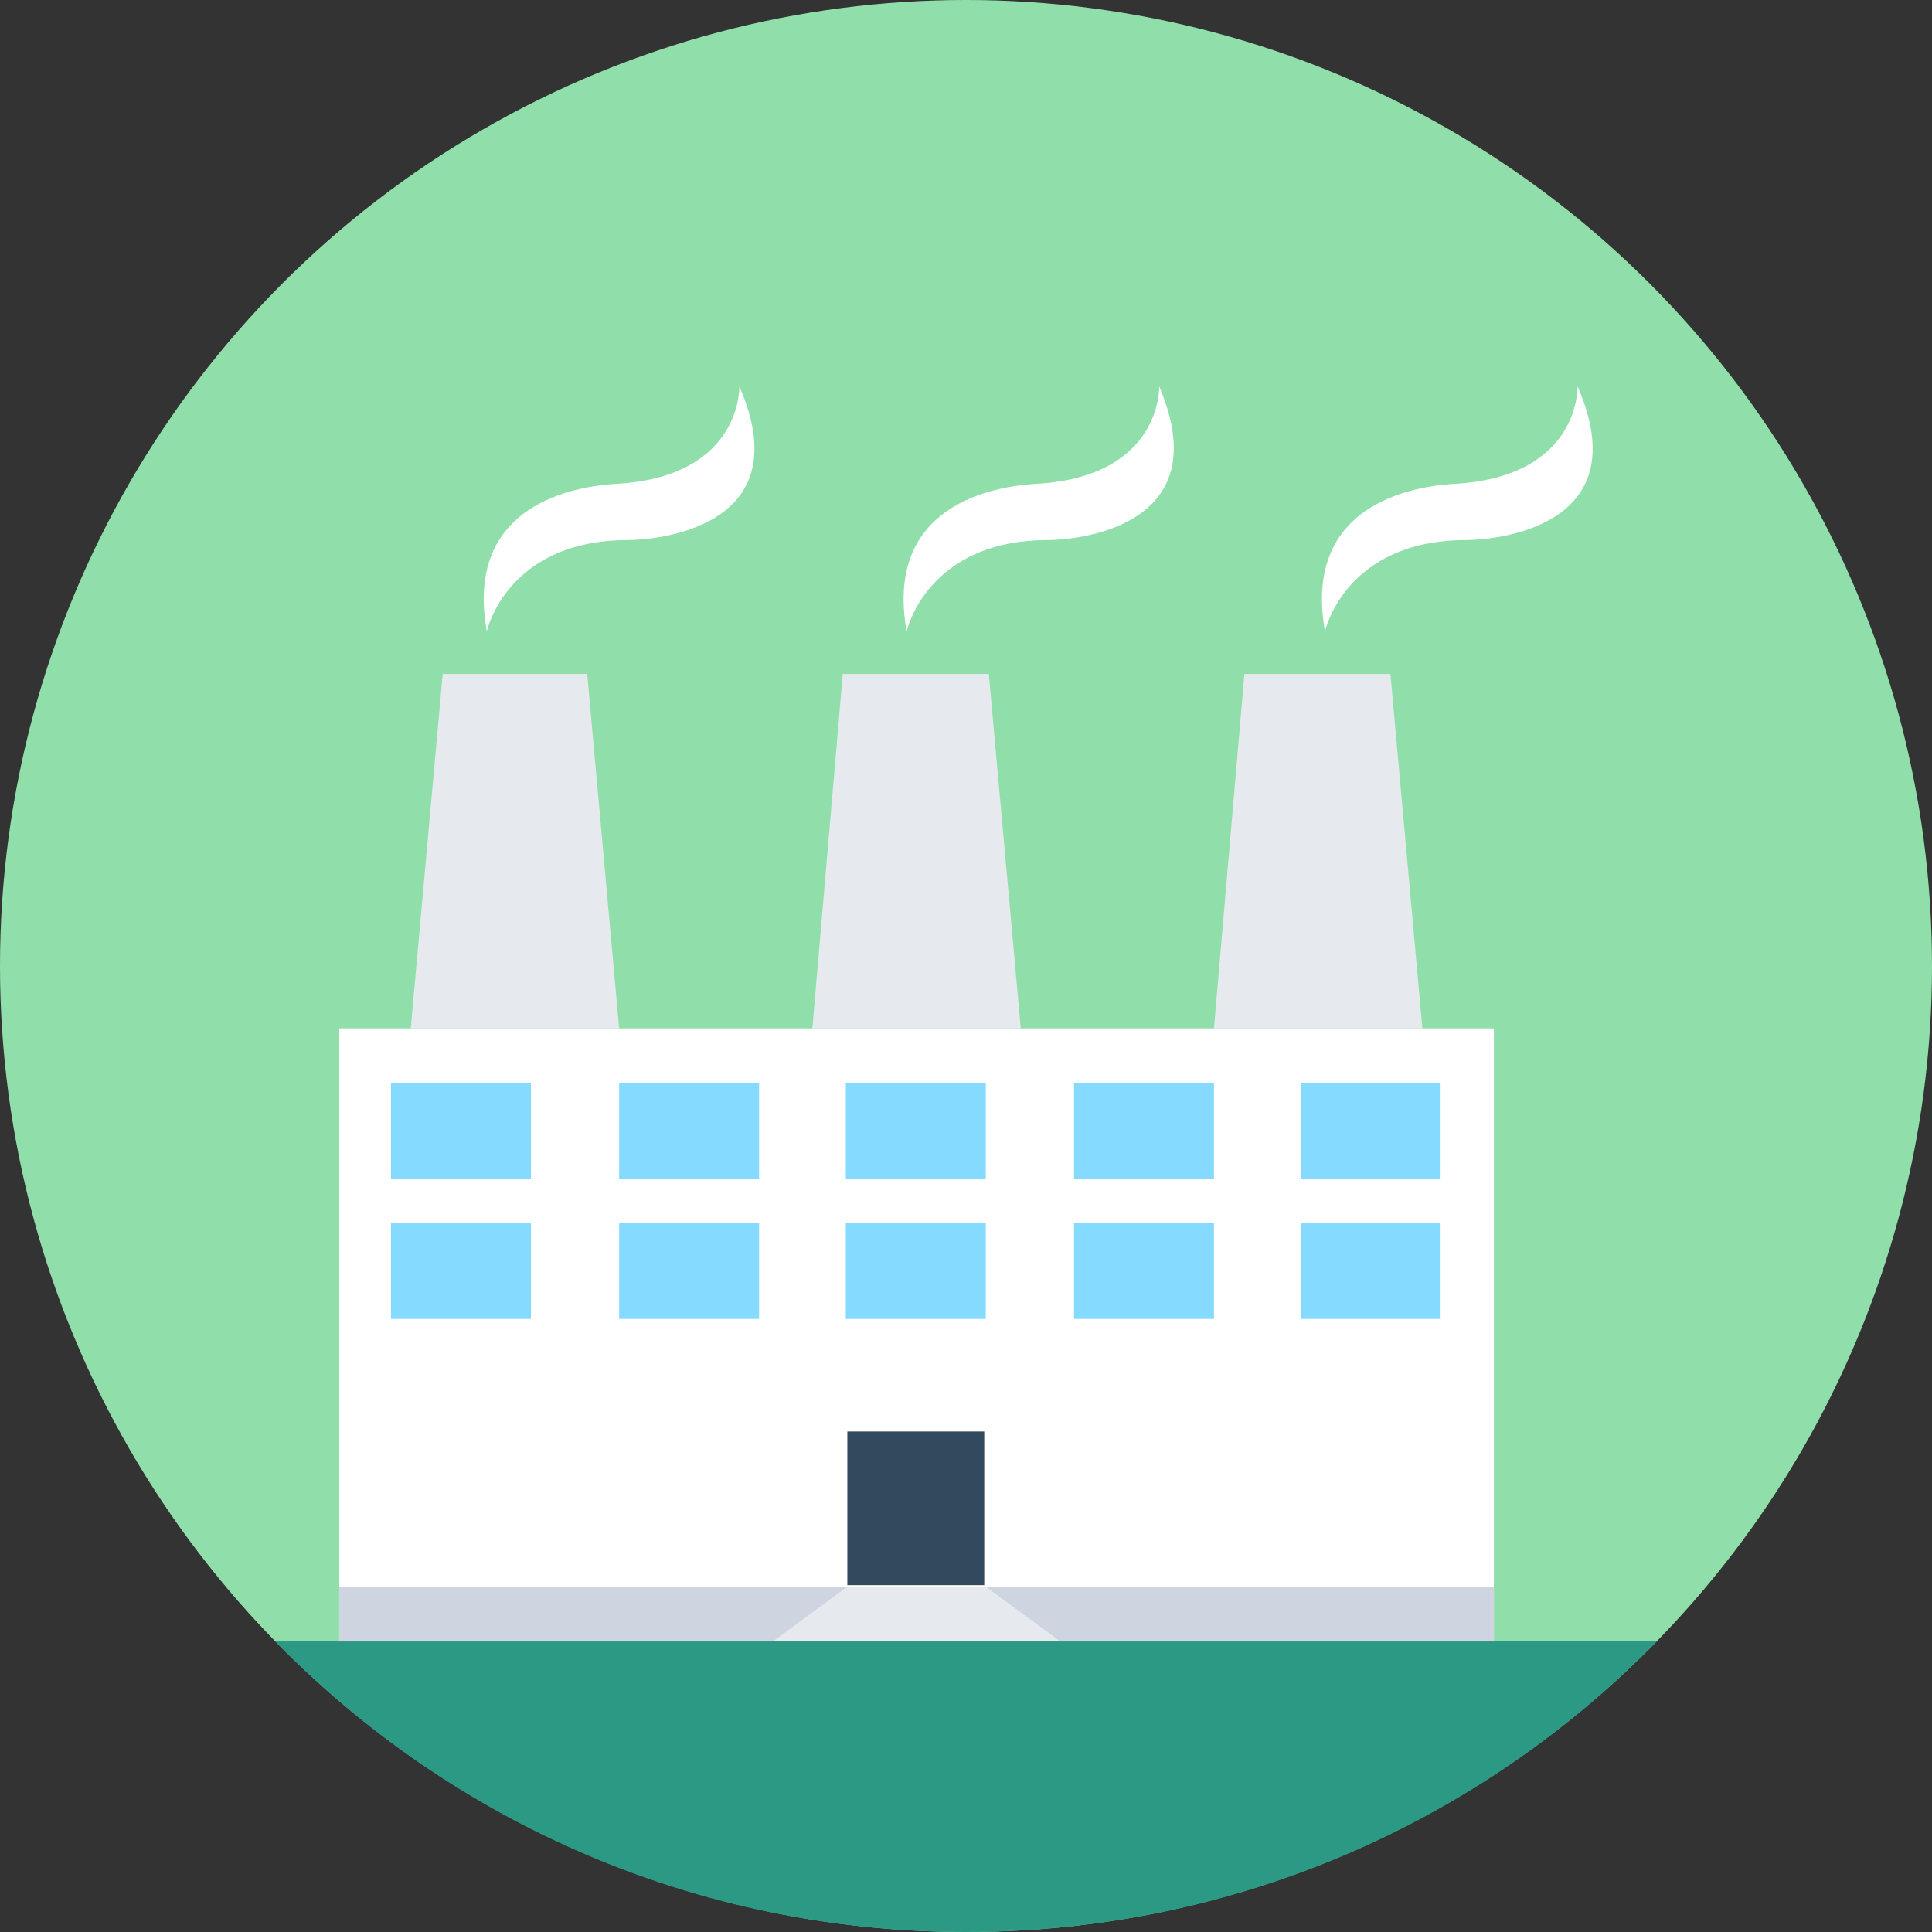 <?xml version="1.0" encoding="iso-8859-1"?>
<!-- Uploaded to: SVG Repo, www.svgrepo.com, Generator: SVG Repo Mixer Tools -->
<svg version="1.1" id="Layer_1" xmlns="http://www.w3.org/2000/svg" xmlns:xlink="http://www.w3.org/1999/xlink" 
	 viewBox="0 0 508 508" xml:space="preserve">
<rect x="0" y="0" width="508" height="508" fill="#333333" stroke="none"/>
<circle style="fill:#90DFAA;" cx="254" cy="254" r="254"/>
<path style="fill:#2C9984;" d="M72.4,431.6c46,47.2,110.4,76.4,181.6,76.4s135.6-29.2,181.6-76.4H72.4z"/>
<g>
	<path style="fill:#FFFFFF;" d="M194.4,101.6c0,0,0.8,23.6-32,25.6c-7.2,0.4-40.8,3.2-34.4,38.8c0,0,5.2-24,37.2-24
		C171.6,142,210.8,139.2,194.4,101.6z"/>
	<path style="fill:#FFFFFF;" d="M304.8,101.6c0,0,0.8,23.6-32,25.6c-7.2,0.4-40.8,3.2-34.4,38.8c0,0,5.2-24,37.2-24
		C282,142,320.8,139.2,304.8,101.6z"/>
	<path style="fill:#FFFFFF;" d="M414.8,101.6c0,0,0.8,23.6-32,25.6c-7.2,0.4-40.8,3.2-34.4,38.8c0,0,5.2-24,37.2-24
		C392,142,431.2,139.2,414.8,101.6z"/>
	<rect x="89.2" y="270.4" style="fill:#FFFFFF;" width="303.6" height="161.2"/>
</g>
<rect x="89.2" y="417.2" style="fill:#CED5E0;" width="303.6" height="14.4"/>
<g>
	<rect x="102.8" y="284.8" style="fill:#84DBFF;" width="36.8" height="25.2"/>
	<rect x="162.8" y="284.8" style="fill:#84DBFF;" width="36.8" height="25.2"/>
	<rect x="222.4" y="284.8" style="fill:#84DBFF;" width="36.8" height="25.2"/>
	<rect x="282.4" y="284.8" style="fill:#84DBFF;" width="36.8" height="25.2"/>
	<rect x="342" y="284.8" style="fill:#84DBFF;" width="36.8" height="25.2"/>
	<rect x="102.8" y="321.6" style="fill:#84DBFF;" width="36.8" height="25.2"/>
	<rect x="162.8" y="321.6" style="fill:#84DBFF;" width="36.8" height="25.2"/>
	<rect x="222.4" y="321.6" style="fill:#84DBFF;" width="36.8" height="25.2"/>
	<rect x="282.4" y="321.6" style="fill:#84DBFF;" width="36.8" height="25.2"/>
	<rect x="342" y="321.6" style="fill:#84DBFF;" width="36.8" height="25.2"/>
</g>
<g>
	<polygon style="fill:#E6E9EE;" points="162.8,270.4 108,270.4 116.4,177.2 154.4,177.2 	"/>
	<polygon style="fill:#E6E9EE;" points="268.4,270.4 213.6,270.4 221.6,177.2 260,177.2 	"/>
	<polygon style="fill:#E6E9EE;" points="374,270.4 319.2,270.4 327.2,177.2 365.6,177.2 	"/>
</g>
<rect x="222.8" y="376.4" style="fill:#324A5E;" width="36" height="40.4"/>
<polygon style="fill:#E6E9EE;" points="278.8,431.6 203.2,431.6 222.8,417.2 259.2,417.2 "/>
</svg>